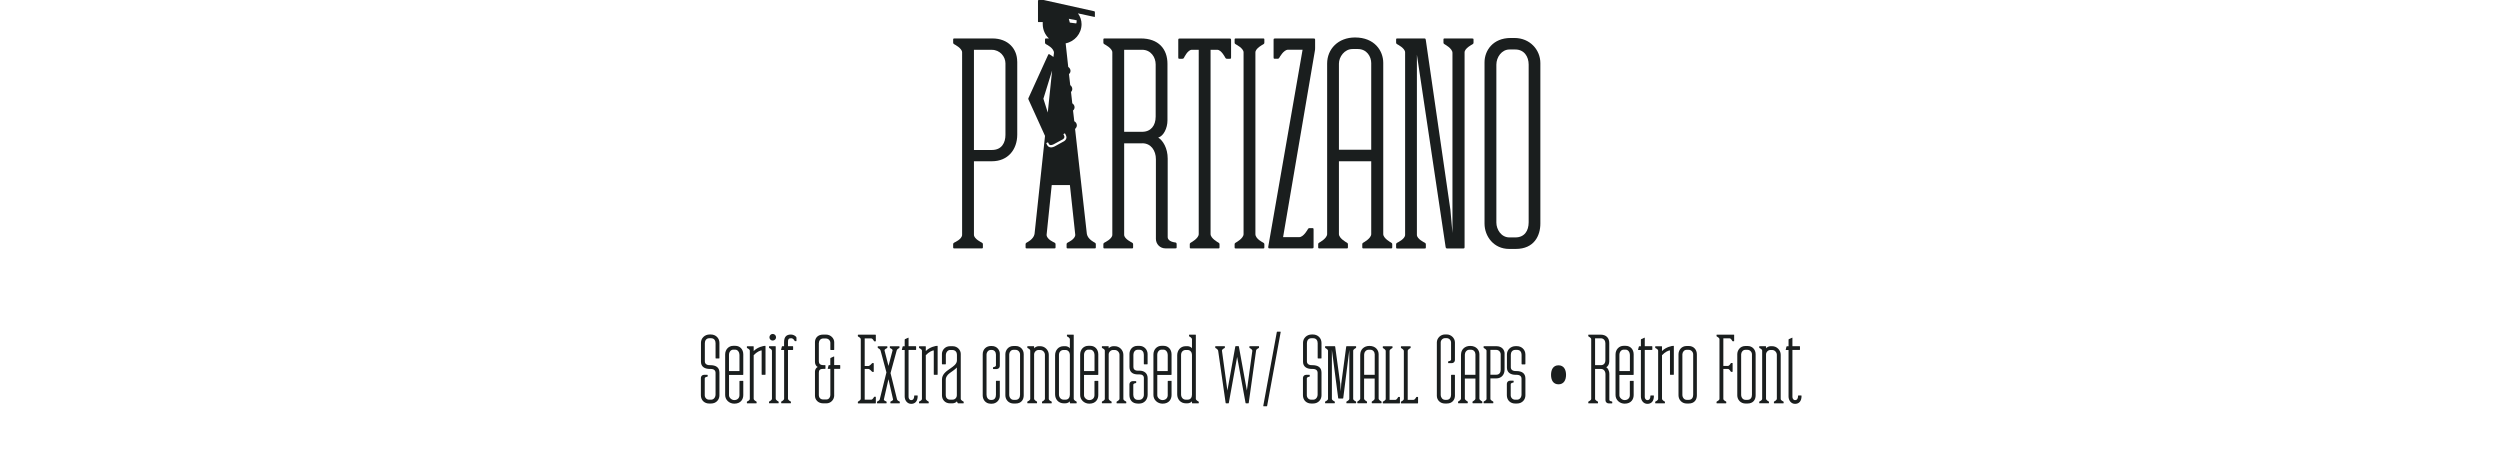 <?xml version="1.0" encoding="UTF-8"?>
<svg id="Capa_1" data-name="Capa 1" xmlns="http://www.w3.org/2000/svg" viewBox="0 0 536.4 98.24">
  <defs>
    <style>
      .cls-1 {
        isolation: isolate;
      }

      .cls-2 {
        fill: none;
      }

      .cls-2, .cls-3 {
        stroke-width: 0px;
      }

      .cls-3 {
        fill: #1a1e1e;
      }
    </style>
  </defs>
  <rect class="cls-2" y="5.2" width="536.4" height="61.1"/>
  <rect class="cls-2" y="72.3" width="536.4" height="25.8"/>
  <g class="cls-1">
    <path class="cls-3" d="M153.64,76.91c-.09,0-.11-.02-.11-.11v-3.17c0-.5-.25-1.06-.95-1.06h-.4c-.67,0-.95.54-.95,1.06v3.91c0,.49.36.81,1.04.81h.11c1.26,0,1.98.5,1.98,1.6v4.88c0,.88-.65,1.75-1.82,1.75h-.38c-.99,0-1.78-.68-1.78-1.78v-3.71c0-.36.29-.67.67-.67h.68c.11,0,.11.02.11.11v.14c0,.09,0,.14-.09.16,0,0-.54.04-.54.38v3.6c0,.5.38.95.95.95h.4c.58,0,.97-.5.97-1.13v-4.61c0-.52-.31-.86-1.06-.86h-.2c-1.08,0-1.87-.49-1.87-1.53v-4.1c0-.97.81-1.76,1.85-1.76h.29c.99,0,1.82.74,1.82,1.8v3.24c0,.09-.02.11-.11.11h-.61Z"/>
    <path class="cls-3" d="M159.37,81.7c.09,0,.11.02.11.11v2.95c0,.85-.49,1.85-1.93,1.85-1.08,0-1.96-.81-1.96-1.85v-8.71c0-1.04.74-1.85,1.73-1.85h.45c1.01,0,1.71.77,1.71,1.84v4.29c0,.09-.02.11-.11.11h-2.95v4.39c0,.47.52,1.01,1.12,1.01.72,0,1.12-.47,1.12-1.06v-2.95c0-.09.02-.11.11-.11h.61ZM157.33,75.02c-.54,0-.92.52-.92,1.12v3.48h2.25v-3.48c0-.52-.34-1.12-.92-1.12h-.41Z"/>
    <path class="cls-3" d="M164.25,80.31c0,.09-.02.11-.11.11h-.61c-.09,0-.11-.02-.11-.11v-5.13c-.29,0-1.04.31-1.71,1.03v9.33c0,.34.54.59.54.59.09.05.09.07.09.16v.14c0,.09,0,.11-.11.11h-1.87c-.11,0-.11-.02-.11-.11v-.14c0-.09,0-.11.09-.16,0,0,.54-.22.54-.54v-10.35c0-.31-.54-.54-.54-.54-.09-.05-.09-.07-.09-.16v-.14c0-.09,0-.11.11-.11h1.24c.09,0,.11.02.11.11v.92c.86-.88,2.14-1.12,2.45-1.12.07,0,.09.02.09.09v6.03Z"/>
    <path class="cls-3" d="M166.33,74.28c.09,0,.11.02.11.11v11.14c0,.34.54.59.54.59.09.05.09.07.09.16v.14c0,.09,0,.11-.11.11h-1.85c-.11,0-.11-.02-.11-.11v-.14c0-.09,0-.11.09-.16,0,0,.49-.22.54-.54v-10.3c0-.34-.54-.59-.54-.59-.09-.05-.09-.07-.09-.16v-.14c0-.09,0-.11.11-.11h1.22ZM165.79,71.65c.4,0,.72.32.72.72s-.32.7-.72.7-.7-.31-.7-.7.31-.72.7-.72Z"/>
    <path class="cls-3" d="M169.7,71.78c.38,0,.79.16,1.08.45.04.04.11.13.11.25v.61c0,.11-.02.11-.11.11h-.14c-.09,0-.11,0-.16-.09,0,0-.23-.54-.74-.54-.56,0-.67.25-.67.74v.97h.99c.09,0,.11.02.11.11v.59c0,.09-.02.11-.11.11h-.99v10.44c0,.34.54.59.54.59.09.05.09.07.09.16v.14c0,.09,0,.11-.11.11h-1.87c-.11,0-.11-.02-.11-.11v-.14c0-.09,0-.11.09-.16,0,0,.54-.25.54-.59v-10.44h-.56c-.07,0-.09,0-.09-.05l.16-.65c.02-.09.05-.11.14-.11h.34v-.86c0-1.17.52-1.64,1.46-1.64Z"/>
    <path class="cls-3" d="M178.99,84.81c0,.99-.77,1.73-1.66,1.73h-.72c-1.04,0-1.75-.74-1.75-1.62v-5.19c0-.47.25-.83.59-.99-.36-.16-.59-.61-.59-1.06v-4.27c0-.85.58-1.62,1.75-1.62h.63c1.01,0,1.75.83,1.75,1.62v1.57c0,.09-.02.11-.11.11h-.61c-.09,0-.11-.02-.11-.11v-1.42c0-.49-.4-.94-1.01-.94h-.49c-.67,0-.97.54-.97,1.06v3.85c0,.5.31.81.95.81h.36c.09,0,.11.02.11.11v.59c0,.09-.02.11-.11.11h-.36c-.79,0-.95.32-.95.85v4.81c0,.45.32.9.92.9h.72c.5,0,.83-.47.83-.94v-5.62h-.47c-.07,0-.09,0-.09-.05l.16-.65c.04-.09.05-.11.14-.11h.25v-1.39c0-.09.02-.11.09-.16l.65-.29s.04-.02.05-.02.04.02.04.07v1.78h1.19c.09,0,.11.02.11.11v.59c0,.09-.02.11-.11.11h-1.19v5.65Z"/>
    <path class="cls-3" d="M187.36,79.79h-.14c-.09,0-.11,0-.16-.09,0,0-.45-.54-.74-.54h-.79v6.59h1.42c.29,0,.56-.54.56-.54.04-.07.07-.09.16-.09h.14c.09,0,.11,0,.11.11v1.21c0,.09-.02.11-.11.11h-3.64c-.11,0-.11-.02-.11-.11v-.14c0-.09,0-.11.09-.16,0,0,.54-.29.54-.59v-12.77c0-.29-.54-.56-.54-.56-.09-.05-.09-.07-.09-.16v-.14c0-.09,0-.11.11-.11h3.64c.09,0,.11.02.11.11v1.21c0,.11-.02.11-.11.11h-.14c-.09,0-.11,0-.16-.09,0,0-.27-.54-.56-.54h-1.42v5.92h.79c.29,0,.74-.54.74-.54.05-.09.07-.09.16-.09h.14c.09,0,.11,0,.11.11v1.69c0,.11-.02.11-.11.11Z"/>
    <path class="cls-3" d="M191.15,86.54c-.11,0-.11-.02-.11-.11v-.14c0-.09,0-.11.09-.16,0,0,.49-.18.49-.41l-.99-4.36-.99,4.36c0,.25.5.41.5.41.09.05.09.07.09.16v.14c0,.09,0,.11-.11.11h-1.84c-.11,0-.11-.02-.11-.11v-.14c0-.09,0-.11.09-.16,0,0,.4-.18.49-.41l1.44-5.82-1.26-4.7c-.07-.29-.52-.5-.52-.5-.09-.05-.09-.07-.09-.16v-.14c0-.09,0-.11.11-.11h1.85c.11,0,.11.02.11.11v.14c0,.09,0,.11-.09.16,0,0-.52.2-.52.49l.85,3.33.88-3.35c0-.27-.5-.47-.5-.47-.09-.05-.09-.07-.09-.16v-.14c0-.09,0-.11.11-.11h1.85c.11,0,.11.02.11.11v.14c0,.09,0,.11-.09.16,0,0-.43.2-.5.47l-1.33,4.88,1.4,5.65c.05.25.5.43.5.43.09.05.09.07.09.16v.14c0,.09,0,.11-.11.11h-1.8Z"/>
    <path class="cls-3" d="M196.14,84.96c0-.09.04-.11.13-.11h.52c.09,0,.11.02.11.11,0,1.17-.58,1.69-1.4,1.69s-1.39-.72-1.39-1.58v-9.97h-.52c-.07,0-.09,0-.09-.05l.16-.65c.04-.09.05-.11.14-.11h.31v-1.37c0-.09.02-.11.09-.16l.65-.29s.04-.02.05-.02.04.02.04.07v1.76h1.51c.09,0,.11.02.11.11v.59c0,.09-.02.11-.11.11h-1.51v10.08c0,.32.2.68.56.68.43,0,.65-.32.65-.9Z"/>
    <path class="cls-3" d="M201.18,80.31c0,.09-.02.11-.11.11h-.61c-.09,0-.11-.02-.11-.11v-5.13c-.29,0-1.04.31-1.71,1.03v9.33c0,.34.54.59.54.59.09.05.09.07.09.16v.14c0,.09,0,.11-.11.11h-1.87c-.11,0-.11-.02-.11-.11v-.14c0-.09,0-.11.09-.16,0,0,.54-.22.54-.54v-10.35c0-.31-.54-.54-.54-.54-.09-.05-.09-.07-.09-.16v-.14c0-.09,0-.11.11-.11h1.24c.09,0,.11.02.11.11v.92c.86-.88,2.14-1.12,2.45-1.12.07,0,.09.02.09.09v6.03Z"/>
    <path class="cls-3" d="M202.21,78.17c-.09,0-.11-.02-.11-.11v-2.14c0-.74.63-1.64,1.73-1.64h.58c1.06,0,1.73.88,1.73,1.64v9.67c.04.32.54.54.54.54.09.05.09.07.09.16v.14c0,.09,0,.11-.11.11h-1.03c-.09,0-.11-.02-.16-.09l-.16-.34c-.13.2-.5.43-.97.43h-.52c-1.06,0-1.71-.81-1.71-1.69v-3.42c0-2.14,3.21-2.47,3.21-4.12v-1.21c0-.45-.25-1.01-1.03-1.01h-.43c-.52,0-.92.52-.92,1.12v1.85c0,.09-.02.11-.11.11h-.61ZM205.3,78.85c-.92,1.01-2.38,1.33-2.38,2.65v3.3c0,.49.32.95.9.95h.56c.52,0,.92-.4.92-.97v-5.92Z"/>
    <path class="cls-3" d="M214.41,81.68c.09,0,.11.02.11.11v3.19c0,.81-.7,1.64-1.71,1.64h-.23c-1.13,0-1.73-.88-1.73-1.78v-8.84c0-1.04.76-1.76,1.73-1.76h.23c1.15,0,1.71.95,1.71,1.62v2.65c0,.36-.29.67-.67.67h-.68c-.11,0-.11-.02-.11-.11v-.14c0-.09,0-.14.09-.16,0,0,.54-.04.54-.38v-2.3c0-.54-.31-1.01-.92-1.01h-.18c-.59,0-.92.56-.92.95v8.66c0,.59.34,1.12.92,1.12h.18c.7,0,.92-.58.92-1.12v-2.88c0-.09.02-.11.11-.11h.61Z"/>
    <path class="cls-3" d="M217.47,86.58c-1.04,0-1.76-.81-1.76-1.76v-8.82c0-.83.61-1.76,1.73-1.76h.52c.95,0,1.69.74,1.69,1.78v8.8c0,.92-.5,1.76-1.76,1.76h-.41ZM217.92,85.79c.65,0,.94-.5.94-1.08v-8.68c0-.49-.41-.97-.94-.97h-.52c-.49,0-.86.52-.86.97v8.68c0,.56.36,1.08.92,1.08h.47Z"/>
    <path class="cls-3" d="M223.68,86.54c-.11,0-.11-.02-.11-.11v-.14c0-.09,0-.11.09-.16,0,0,.54-.25.54-.59v-9.42c0-.47-.4-1.03-1.03-1.03h-.34c-.54,0-.95.49-.95.95v9.49c0,.34.54.59.54.59.09.05.09.07.09.16v.14c0,.09,0,.11-.11.11h-1.87c-.11,0-.11-.02-.11-.11v-.14c0-.09,0-.11.09-.16,0,0,.54-.22.54-.54v-10.35c0-.31-.54-.54-.54-.54-.09-.05-.09-.07-.09-.16v-.14c0-.09,0-.11.11-.11h1.24c.09,0,.11.02.11.11v.34c.16-.2.58-.45.95-.45h.38c.97,0,1.82.83,1.82,1.84v9.47c0,.32.54.54.54.54.09.05.09.07.09.16v.14c0,.09,0,.11-.11.11h-1.87Z"/>
    <path class="cls-3" d="M229.66,86.54c-.09,0-.11-.02-.11-.11v-.32c-.2.22-.52.43-1.01.43h-.29c-1.13,0-1.87-.85-1.87-1.93v-8.39c0-1.01.68-1.94,1.82-1.94h.43c.32,0,.76.2.92.45v-1.93c0-.34-.54-.59-.54-.59-.09-.05-.09-.07-.09-.16v-.14c0-.09,0-.11.11-.11h1.24c.09,0,.11.02.11.11v13.68c.04.32.54.54.54.54.09.05.09.07.09.16v.14c0,.09,0,.11-.11.11h-1.24ZM228.2,75.09c-.61,0-.99.47-.99,1.06v8.5c0,.56.38,1.1.99,1.1h.45c.59,0,.9-.49.9-1.06v-8.57c0-.47-.32-1.03-.94-1.03h-.41Z"/>
    <path class="cls-3" d="M235.54,81.7c.09,0,.11.02.11.11v2.95c0,.85-.49,1.85-1.93,1.85-1.08,0-1.96-.81-1.96-1.85v-8.71c0-1.04.74-1.85,1.73-1.85h.45c1.01,0,1.71.77,1.71,1.84v4.29c0,.09-.02.11-.11.11h-2.95v4.39c0,.47.52,1.01,1.12,1.01.72,0,1.12-.47,1.12-1.06v-2.95c0-.09.02-.11.11-.11h.61ZM233.51,75.02c-.54,0-.92.52-.92,1.12v3.48h2.25v-3.48c0-.52-.34-1.12-.92-1.12h-.41Z"/>
    <path class="cls-3" d="M239.68,86.54c-.11,0-.11-.02-.11-.11v-.14c0-.09,0-.11.09-.16,0,0,.54-.25.54-.59v-9.42c0-.47-.4-1.03-1.03-1.03h-.34c-.54,0-.95.49-.95.95v9.49c0,.34.54.59.54.59.09.05.09.07.09.16v.14c0,.09,0,.11-.11.11h-1.87c-.11,0-.11-.02-.11-.11v-.14c0-.09,0-.11.09-.16,0,0,.54-.22.54-.54v-10.35c0-.31-.54-.54-.54-.54-.09-.05-.09-.07-.09-.16v-.14c0-.09,0-.11.11-.11h1.24c.09,0,.11.02.11.11v.34c.16-.2.58-.45.95-.45h.38c.97,0,1.82.83,1.82,1.84v9.47c0,.32.54.54.54.54.09.05.09.07.09.16v.14c0,.09,0,.11-.11.11h-1.87Z"/>
    <path class="cls-3" d="M245.53,78.17c-.09,0-.11-.02-.11-.11v-1.94c0-.58-.32-1.08-.94-1.08h-.38c-.61,0-.92.56-.92,1.08v2.65c0,.43.32.76.92.76h.41c.92,0,1.73.5,1.73,1.62v3.53c0,1.06-.72,1.91-1.8,1.91h-.29c-1.21,0-1.82-.76-1.82-1.85v-2.29c0-.36.29-.67.67-.67h.68c.11,0,.11.02.11.11v.14c0,.09,0,.14-.09.16,0,0-.54.04-.54.38v2.14c0,.52.31,1.08.92,1.08h.38c.58,0,.97-.52.97-1.08v-3.62c0-.5-.36-.76-.94-.76h-.4c-.94,0-1.75-.41-1.75-1.6v-2.81c0-.81.58-1.71,1.69-1.71h.47c.97,0,1.73.79,1.73,1.76v2.09c0,.09-.02.11-.11.11h-.61Z"/>
    <path class="cls-3" d="M251.26,81.7c.09,0,.11.02.11.11v2.95c0,.85-.49,1.85-1.93,1.85-1.08,0-1.96-.81-1.96-1.85v-8.71c0-1.04.74-1.85,1.73-1.85h.45c1.01,0,1.71.77,1.71,1.84v4.29c0,.09-.02.11-.11.11h-2.95v4.39c0,.47.52,1.01,1.12,1.01.72,0,1.12-.47,1.12-1.06v-2.95c0-.09.02-.11.11-.11h.61ZM249.22,75.02c-.54,0-.92.52-.92,1.12v3.48h2.25v-3.48c0-.52-.34-1.12-.92-1.12h-.41Z"/>
    <path class="cls-3" d="M255.86,86.54c-.09,0-.11-.02-.11-.11v-.32c-.2.22-.52.43-1.01.43h-.29c-1.13,0-1.87-.85-1.87-1.93v-8.39c0-1.01.68-1.94,1.82-1.94h.43c.32,0,.76.2.92.45v-1.93c0-.34-.54-.59-.54-.59-.09-.05-.09-.07-.09-.16v-.14c0-.09,0-.11.11-.11h1.24c.09,0,.11.02.11.11v13.68c.04.32.54.54.54.54.09.05.09.07.09.16v.14c0,.09,0,.11-.11.11h-1.24ZM254.4,75.09c-.61,0-.99.47-.99,1.06v8.5c0,.56.38,1.1.99,1.1h.45c.59,0,.9-.49.9-1.06v-8.57c0-.47-.32-1.03-.94-1.03h-.41Z"/>
    <path class="cls-3" d="M262.7,74.28c.11,0,.11.02.11.11v.14c0,.09,0,.11-.09.16,0,0-.54.23-.54.54l1.17,8.57,1.69-9.42c.02-.09.04-.11.13-.11h.52c.09,0,.11.02.13.11l1.71,9.42,1.17-8.52c0-.34-.54-.59-.54-.59-.09-.05-.09-.07-.09-.16v-.14c0-.09,0-.11.11-.11h1.85c.11,0,.11.02.11.11v.14c0,.09,0,.11-.09.16,0,0-.5.22-.54.5l-1.58,11.24c-.02.09-.04.11-.13.11h-.43c-.09,0-.11-.02-.13-.11l-1.8-9.85-1.78,9.85c-.02.09-.04.11-.13.11h-.43c-.09,0-.11-.02-.13-.11l-1.6-11.16c-.07-.36-.54-.58-.54-.58-.09-.05-.09-.07-.09-.16v-.14c0-.09,0-.11.11-.11h1.85Z"/>
    <path class="cls-3" d="M273.95,71.27c.02-.09.04-.11.13-.11h.61c.07,0,.09,0,.09.11l-2.9,15.79c-.02.09-.04.11-.13.11h-.61c-.07,0-.09,0-.09-.11l2.9-15.79Z"/>
    <path class="cls-3" d="M282.83,76.91c-.09,0-.11-.02-.11-.11v-3.17c0-.5-.25-1.06-.96-1.06h-.4c-.67,0-.95.54-.95,1.06v3.91c0,.49.36.81,1.04.81h.11c1.26,0,1.98.5,1.98,1.6v4.88c0,.88-.65,1.75-1.82,1.75h-.38c-.99,0-1.78-.68-1.78-1.78v-3.71c0-.36.29-.67.67-.67h.68c.11,0,.11.02.11.11v.14c0,.09,0,.14-.09.16,0,0-.54.04-.54.38v3.6c0,.5.38.95.95.95h.4c.58,0,.97-.5.97-1.13v-4.61c0-.52-.31-.86-1.06-.86h-.2c-1.08,0-1.87-.49-1.87-1.53v-4.1c0-.97.81-1.76,1.85-1.76h.29c.99,0,1.82.74,1.82,1.8v3.24c0,.09-.02.11-.11.11h-.61Z"/>
    <path class="cls-3" d="M287.56,82.33l.11,1.67.11-1.67,1.06-7.94c.02-.09.04-.11.13-.11h1.89c.11,0,.11.02.11.11v.14c0,.09,0,.11-.09.16,0,0-.54.27-.54.56v10.33c0,.29.54.54.54.54.09.05.09.07.09.16v.14c0,.09,0,.11-.11.11h-1.87c-.11,0-.11-.02-.11-.11v-.14c0-.09,0-.11.09-.16,0,0,.54-.25.54-.54v-10.5l-1.3,10.32c-.02.09-.04.11-.13.11h-.83c-.09,0-.11-.02-.13-.11l-1.35-10.32v10.5c0,.29.54.54.54.54.09.05.09.07.09.16v.14c0,.09,0,.11-.11.11h-1.87c-.11,0-.11-.02-.11-.11v-.14c0-.09,0-.11.09-.16,0,0,.54-.23.54-.54v-10.33c0-.29-.54-.56-.54-.56-.09-.05-.09-.07-.09-.16v-.14c0-.09,0-.11.11-.11h1.93c.09,0,.11.02.13.11l1.08,7.94Z"/>
    <path class="cls-3" d="M291.86,76.06c0-1.03.77-1.84,1.96-1.84,1.37,0,1.98.94,1.98,1.78v9.52c0,.31.54.59.54.59.09.05.09.07.09.16v.14c0,.09,0,.11-.11.11h-1.89c-.11,0-.11-.02-.11-.11v-.14c0-.09,0-.11.09-.16,0,0,.54-.29.54-.59v-4.3h-2.27v4.3c0,.31.54.59.54.59.09.05.09.07.09.16v.14c0,.09,0,.11-.11.11h-1.87c-.11,0-.11-.02-.11-.11v-.14c0-.09,0-.11.09-.16,0,0,.54-.29.54-.59v-9.47ZM292.69,80.42h2.27v-4.39c0-.45-.31-.99-.94-.99h-.38c-.58,0-.95.56-.95,1.03v4.36Z"/>
    <path class="cls-3" d="M299.4,85.79c.29,0,.56-.54.56-.54.05-.09.07-.09.16-.09h.14c.09,0,.11,0,.11.11v1.17c0,.09-.02.11-.11.11h-3.46c-.11,0-.11-.02-.11-.11v-.14c0-.09,0-.11.09-.16,0,0,.54-.25.54-.54v-10.3c0-.31-.54-.59-.54-.59-.09-.05-.09-.07-.09-.16v-.14c0-.09,0-.11.11-.11h1.87c.11,0,.11.02.11.11v.14c0,.09,0,.11-.09.16,0,0-.54.27-.54.56v10.53h1.24Z"/>
    <path class="cls-3" d="M303.29,85.79c.29,0,.56-.54.56-.54.05-.09.07-.09.16-.09h.14c.09,0,.11,0,.11.11v1.17c0,.09-.02.11-.11.11h-3.46c-.11,0-.11-.02-.11-.11v-.14c0-.09,0-.11.09-.16,0,0,.54-.25.54-.54v-10.3c0-.31-.54-.59-.54-.59-.09-.05-.09-.07-.09-.16v-.14c0-.09,0-.11.11-.11h1.87c.11,0,.11.02.11.11v.14c0,.09,0,.11-.09.16,0,0-.54.27-.54.56v10.53h1.24Z"/>
    <path class="cls-3" d="M312.06,80.42c.09,0,.11.02.11.11v4.39c0,.68-.43,1.66-1.75,1.66h-.38c-1.06,0-1.75-.77-1.75-1.66v-11.45c0-.88.76-1.71,1.75-1.71h.38c.92,0,1.75.79,1.75,1.71v3.78c0,.36-.29.67-.67.67h-.68c-.11,0-.11-.02-.11-.11v-.14c0-.09,0-.14.09-.16,0,0,.54-.04.54-.38v-3.64c0-.47-.4-.94-.94-.94h-.34c-.56,0-.94.47-.94.94v11.27c0,.43.32,1.03.94,1.03h.34c.68,0,.94-.59.94-1.08v-4.18c0-.09.02-.11.11-.11h.61Z"/>
    <path class="cls-3" d="M313.48,76.06c0-1.03.77-1.84,1.96-1.84,1.37,0,1.98.94,1.98,1.78v9.52c0,.31.54.59.54.59.09.05.09.07.09.16v.14c0,.09,0,.11-.11.11h-1.89c-.11,0-.11-.02-.11-.11v-.14c0-.09,0-.11.09-.16,0,0,.54-.29.54-.59v-4.3h-2.27v4.3c0,.31.54.59.54.59.09.05.09.07.09.16v.14c0,.09,0,.11-.11.11h-1.87c-.11,0-.11-.02-.11-.11v-.14c0-.09,0-.11.09-.16,0,0,.54-.29.54-.59v-9.47ZM314.3,80.42h2.27v-4.39c0-.45-.31-.99-.94-.99h-.38c-.58,0-.95.56-.95,1.03v4.36Z"/>
    <path class="cls-3" d="M322.82,75.9v3.42c0,1.04-.65,1.87-1.78,1.87h-1.26v4.39c0,.29.54.54.54.54.09.05.09.07.09.16v.14c0,.09,0,.11-.11.11h-1.87c-.11,0-.11-.02-.11-.11v-.14c0-.09,0-.11.09-.16,0,0,.54-.23.54-.54v-10.33c0-.29-.54-.56-.54-.56-.09-.05-.09-.07-.09-.16v-.14c0-.09,0-.11.11-.11h2.65c1.12,0,1.75.74,1.75,1.62ZM319.78,75.07v5.33h1.26c.7,0,.95-.52.95-1.06v-3.31c0-.49-.4-.96-.95-.96h-1.26Z"/>
    <path class="cls-3" d="M326.58,78.17c-.09,0-.11-.02-.11-.11v-1.93c0-.5-.25-1.06-.96-1.06h-.4c-.67,0-.95.54-.95,1.06v2.67c0,.49.36.81,1.04.81h.11c1.26,0,1.98.5,1.98,1.6v3.62c0,.88-.65,1.75-1.82,1.75h-.38c-.99,0-1.78-.68-1.78-1.78v-2.45c0-.36.29-.67.67-.67h.68c.11,0,.11.02.11.11v.14c0,.09,0,.14-.09.16,0,0-.54.04-.54.38v2.34c0,.5.38.95.95.95h.4c.58,0,.97-.5.97-1.13v-3.35c0-.52-.31-.86-1.06-.86h-.2c-1.08,0-1.87-.49-1.87-1.53v-2.86c0-.97.81-1.76,1.85-1.76h.29c.99,0,1.82.74,1.82,1.8v2c0,.09-.02.11-.11.11h-.61Z"/>
    <path class="cls-3" d="M334.39,78.38c1.13,0,1.62.92,1.62,2.05s-.49,2.03-1.62,2.03-1.6-.9-1.6-2.03.47-2.05,1.6-2.05Z"/>
    <path class="cls-3" d="M343.52,79.16h-1.28v6.43c0,.29.54.54.54.54.09.05.09.07.09.16v.14c0,.09,0,.11-.11.11h-1.87c-.11,0-.11-.02-.11-.11v-.14c0-.09,0-.11.09-.16,0,0,.54-.25.54-.54v-12.82c0-.29-.54-.56-.54-.56-.09-.05-.09-.07-.09-.16v-.14c0-.09,0-.11.11-.11h2.52c1.24,0,1.87.74,1.87,1.78v3.98c0,.54-.27,1.1-.65,1.21.32.2.67.74.67,1.48v5.51c0,.34.54.38.54.38.09.02.09.07.09.16v.14c0,.09,0,.11-.11.11h-.68c-.38,0-.67-.31-.67-.67v-5.6c0-.59-.34-1.12-.95-1.12ZM342.24,72.59v5.76h1.26c.61,0,.95-.43.95-1.06v-3.67c0-.5-.34-1.03-.95-1.03h-1.26Z"/>
    <path class="cls-3" d="M350.41,81.7c.09,0,.11.02.11.11v2.95c0,.85-.49,1.85-1.93,1.85-1.08,0-1.96-.81-1.96-1.85v-8.71c0-1.04.74-1.85,1.73-1.85h.45c1.01,0,1.71.77,1.71,1.84v4.29c0,.09-.02.11-.11.11h-2.95v4.39c0,.47.52,1.01,1.12,1.01.72,0,1.12-.47,1.12-1.06v-2.95c0-.09.02-.11.11-.11h.61ZM348.38,75.02c-.54,0-.92.52-.92,1.12v3.48h2.25v-3.48c0-.52-.34-1.12-.92-1.12h-.41Z"/>
    <path class="cls-3" d="M354.1,84.96c0-.09.04-.11.13-.11h.52c.09,0,.11.02.11.11,0,1.17-.58,1.69-1.4,1.69s-1.39-.72-1.39-1.58v-9.97h-.52c-.07,0-.09,0-.09-.05l.16-.65c.04-.09.05-.11.14-.11h.31v-1.37c0-.09.02-.11.09-.16l.65-.29s.04-.02.05-.02c.02,0,.04.02.04.07v1.76h1.51c.09,0,.11.02.11.11v.59c0,.09-.02.11-.11.11h-1.51v10.08c0,.32.2.68.56.68.43,0,.65-.32.65-.9Z"/>
    <path class="cls-3" d="M359.14,80.31c0,.09-.02.11-.11.11h-.61c-.09,0-.11-.02-.11-.11v-5.13c-.29,0-1.04.31-1.71,1.03v9.33c0,.34.54.59.54.59.09.05.09.07.09.16v.14c0,.09,0,.11-.11.11h-1.87c-.11,0-.11-.02-.11-.11v-.14c0-.09,0-.11.09-.16,0,0,.54-.22.54-.54v-10.35c0-.31-.54-.54-.54-.54-.09-.05-.09-.07-.09-.16v-.14c0-.09,0-.11.11-.11h1.24c.09,0,.11.02.11.11v.92c.86-.88,2.14-1.12,2.45-1.12.07,0,.09.02.09.09v6.03Z"/>
    <path class="cls-3" d="M361.9,86.58c-1.04,0-1.76-.81-1.76-1.76v-8.82c0-.83.61-1.76,1.73-1.76h.52c.95,0,1.69.74,1.69,1.78v8.8c0,.92-.5,1.76-1.76,1.76h-.41ZM362.35,85.79c.65,0,.94-.5.94-1.08v-8.68c0-.49-.41-.97-.94-.97h-.52c-.49,0-.86.52-.86.97v8.68c0,.56.36,1.08.92,1.08h.47Z"/>
    <path class="cls-3" d="M372.08,71.9v1.21c0,.11-.02.11-.11.11h-.14c-.09,0-.11,0-.16-.09,0,0-.27-.54-.56-.54h-1.35v5.92h.99c.31,0,.59-.54.59-.54.05-.09.07-.09.16-.09h.14c.09,0,.11,0,.11.11v1.69c0,.11-.02.11-.11.11h-.14c-.09,0-.11,0-.16-.09,0,0-.29-.54-.59-.54h-.99v6.43c0,.29.54.54.54.54.09.04.09.05.09.16v.14c0,.09,0,.11-.11.11h-1.87c-.11,0-.11-.02-.11-.11v-.14c0-.09,0-.11.09-.16,0,0,.54-.25.54-.54v-12.82c0-.29-.54-.56-.54-.56-.09-.05-.09-.07-.09-.16v-.14c0-.09,0-.11.11-.11h3.57c.09,0,.11.02.11.11Z"/>
    <path class="cls-3" d="M374.51,86.58c-1.04,0-1.76-.81-1.76-1.76v-8.82c0-.83.61-1.76,1.73-1.76h.52c.95,0,1.69.74,1.69,1.78v8.8c0,.92-.5,1.76-1.76,1.76h-.42ZM374.96,85.79c.65,0,.94-.5.94-1.08v-8.68c0-.49-.41-.97-.94-.97h-.52c-.49,0-.86.52-.86.97v8.68c0,.56.36,1.08.92,1.08h.47Z"/>
    <path class="cls-3" d="M380.72,86.54c-.11,0-.11-.02-.11-.11v-.14c0-.09,0-.11.09-.16,0,0,.54-.25.54-.59v-9.42c0-.47-.4-1.03-1.03-1.03h-.34c-.54,0-.95.49-.95.95v9.49c0,.34.54.59.54.59.09.05.09.07.09.16v.14c0,.09,0,.11-.11.11h-1.87c-.11,0-.11-.02-.11-.11v-.14c0-.09,0-.11.09-.16,0,0,.54-.22.54-.54v-10.35c0-.31-.54-.54-.54-.54-.09-.05-.09-.07-.09-.16v-.14c0-.09,0-.11.11-.11h1.24c.09,0,.11.02.11.11v.34c.16-.2.58-.45.95-.45h.38c.97,0,1.82.83,1.82,1.84v9.47c0,.32.54.54.54.54.09.05.09.07.09.16v.14c0,.09,0,.11-.11.11h-1.87Z"/>
    <path class="cls-3" d="M385.78,84.96c0-.09.04-.11.13-.11h.52c.09,0,.11.02.11.11,0,1.17-.58,1.69-1.4,1.69s-1.39-.72-1.39-1.58v-9.97h-.52c-.07,0-.09,0-.09-.05l.16-.65c.04-.09.05-.11.14-.11h.31v-1.37c0-.09.02-.11.09-.16l.65-.29s.04-.02.05-.02c.02,0,.04.02.04.07v1.76h1.51c.09,0,.11.02.11.11v.59c0,.09-.02.11-.11.11h-1.51v10.08c0,.32.2.68.56.68.43,0,.65-.32.65-.9Z"/>
  </g>
  <g class="cls-1">
    <path class="cls-3" d="M218.26,13.21v15.67c0,3.19-1.98,5.72-5.44,5.72h-3.85v15.78c0,.88,1.65,1.65,1.65,1.65.27.17.27.22.27.5v.44c0,.28,0,.33-.33.33h-5.72c-.33,0-.33-.05-.33-.33v-.44c0-.28,0-.33.27-.5,0,0,1.65-.71,1.65-1.65V11.23c0-.88-1.65-1.71-1.65-1.71-.27-.17-.27-.22-.27-.5v-.44c0-.28,0-.33.33-.33h8.08c3.41,0,5.33,2.25,5.33,4.95ZM208.97,10.68v21.5h3.85c2.14,0,2.91-1.59,2.91-3.24v-15.34c0-1.48-1.21-2.91-2.91-2.91h-3.85Z"/>
    <path class="cls-3" d="M223.76,4.74h-.94c-.11,0-.11-.05-.11-.22V.17c0-.11.06-.17.17-.17h1.04l10.89,2.42c.11.05.11.11.11.28v.77c0,.11,0,.17-.06.17l-3.57-.77c.49.66.77,1.49.77,2.31,0,2.03-1.48,3.74-3.41,4.12l.55,5.06c.27.17.49.5.49.82,0,.28-.11.55-.33.71l.27,2.37c.27.22.44.5.44.83,0,.27-.11.49-.27.66l.27,2.42c.27.17.49.5.49.83,0,.27-.11.55-.33.71l.27,2.31c.33.17.55.5.55.88,0,.33-.17.55-.38.77l2.53,22.55c.22,1.15,1.65,1.81,1.65,1.81.27.17.27.22.27.5v.44c0,.28,0,.33-.33.33h-5.61c-.33,0-.33-.05-.33-.33v-.44c0-.28,0-.33.27-.5,0,0,1.59-.71,1.59-1.65l-1.15-10.67h-3.9l-1.1,10.67c0,.99,1.65,1.65,1.65,1.65.27.17.27.22.27.5v.44c0,.28,0,.33-.33.33h-5.77c-.33,0-.33-.05-.33-.33v-.44c0-.28,0-.33.27-.5,0,0,1.43-.66,1.65-1.81l2.25-21.06-3.52-7.75c-.06-.11-.06-.17-.06-.22s0-.16.06-.22l4.18-9.18c.06-.11.11-.17.11-.17.06,0,.11,0,.22.05l.82.55.11-.88c0-1.04-1.65-1.82-1.65-1.82-.27-.17-.27-.22-.27-.5v-.44c0-.28,0-.33.33-.33h.5c-.82-.77-1.32-1.87-1.32-3.08v-.44ZM224.81,24.15l.93-9.02-1.87,6.05.94,2.97ZM228,30.47c.5-.22.82-.55.82-.99,0-.17-.05-.33-.16-.55l-.17-.33-.33.17.17.38c.05.11.05.17.05.22,0,.28-.22.5-.6.66l-1.71.93c-.22.11-.44.17-.6.17s-.33-.05-.44-.27l-.17-.33-.38.17.17.38c.22.44.55.55.93.55.22,0,.5-.11.72-.22l1.7-.94ZM229.32,4.02l.22.83c1.26.17,1.32.17,1.32.17,0,0,.11,0,.11-.11l.05-.55-1.7-.33Z"/>
    <path class="cls-3" d="M245.1,30.75h-3.9v19.63c0,.88,1.65,1.65,1.65,1.65.27.17.27.22.27.5v.44c0,.28,0,.33-.33.33h-5.72c-.33,0-.33-.05-.33-.33v-.44c0-.28,0-.33.27-.5,0,0,1.65-.77,1.65-1.65V11.23c0-.88-1.65-1.71-1.65-1.71-.27-.17-.27-.22-.27-.5v-.44c0-.28,0-.33.33-.33h7.7c3.79,0,5.72,2.25,5.72,5.44v12.15c0,1.65-.83,3.35-1.98,3.68.99.6,2.03,2.25,2.03,4.51v16.83c0,1.04,1.65,1.16,1.65,1.16.27.05.27.22.27.5v.44c0,.28,0,.33-.33.33h-2.09c-1.15,0-2.03-.93-2.03-2.04v-17.1c0-1.81-1.04-3.41-2.91-3.41ZM241.2,10.68v17.6h3.85c1.87,0,2.91-1.32,2.91-3.25v-11.22c0-1.54-1.04-3.13-2.91-3.13h-3.85Z"/>
    <path class="cls-3" d="M257.2,10.68h-1.48c-.88,0-1.65,1.65-1.65,1.65-.16.28-.22.28-.49.28h-.44c-.27,0-.33,0-.33-.33v-3.68c0-.28.06-.33.33-.33h10.67c.27,0,.33.05.33.33v3.68c0,.33-.06.33-.33.33h-.44c-.27,0-.33,0-.5-.28,0,0-.82-1.65-1.7-1.65h-1.43v39.54c0,.93,1.65,1.81,1.65,1.81.27.17.27.22.27.5v.44c0,.28,0,.33-.33.33h-5.72c-.33,0-.33-.05-.33-.33v-.44c0-.28,0-.33.27-.5,0,0,1.65-.88,1.65-1.81V10.68Z"/>
    <path class="cls-3" d="M271.28,8.59v.44c0,.28,0,.33-.27.5,0,0-1.65.83-1.65,1.71v38.99c0,1.04,1.65,1.81,1.65,1.81.27.17.27.22.27.5v.44c0,.28,0,.33-.33.33h-5.72c-.33,0-.33-.05-.33-.33v-.44c0-.28,0-.33.27-.5,0,0,1.65-.88,1.65-1.81V11.23c0-.88-1.65-1.71-1.65-1.71-.27-.17-.27-.22-.27-.5v-.44c0-.28,0-.33.33-.33h5.72c.33,0,.33.05.33.33Z"/>
    <path class="cls-3" d="M278.76,50.88c.93,0,1.82-1.65,1.82-1.65.16-.28.22-.28.49-.28h.44c.27,0,.33,0,.33.33v3.68c0,.28-.05.33-.33.33h-9.13c-.22,0-.27-.05-.27-.33l7.37-42.29h-3.13c-.94,0-1.82,1.65-1.82,1.65-.17.28-.22.28-.5.28h-.44c-.28,0-.33,0-.33-.33v-3.68c0-.28.05-.33.33-.33h8.25c.28,0,.33.05.33.33v1.65c0,.28,0,.38-.05.66l-6.82,39.98h3.46Z"/>
    <path class="cls-3" d="M284.75,13.65c0-3.13,2.37-5.61,5.99-5.61,4.18,0,6.05,2.86,6.05,5.44v36.74c0,.93,1.65,1.81,1.65,1.81.28.17.28.22.28.5v.44c0,.28,0,.33-.33.33h-5.77c-.33,0-.33-.05-.33-.33v-.44c0-.28,0-.33.27-.5,0,0,1.65-.88,1.65-1.81v-15.62h-6.93v15.62c0,.93,1.65,1.81,1.65,1.81.28.17.28.22.28.5v.44c0,.28,0,.33-.33.33h-5.72c-.33,0-.33-.05-.33-.33v-.44c0-.28,0-.33.27-.5,0,0,1.65-.88,1.65-1.81V13.65ZM287.28,32.12h6.93V13.54c0-1.38-.94-3.02-2.86-3.02h-1.15c-1.76,0-2.92,1.71-2.92,3.13v18.48Z"/>
    <path class="cls-3" d="M315.83,8.26c.33,0,.33.05.33.33v.44c0,.28,0,.33-.27.5,0,0-1.65.83-1.65,1.71v41.74c0,.28-.05.33-.33.33h-3.35c-.27,0-.33-.05-.39-.33l-6.16-41.24v38.66c0,.88,1.65,1.65,1.65,1.65.27.17.27.22.27.5v.44c0,.28,0,.33-.33.33h-5.72c-.33,0-.33-.05-.33-.33v-.44c0-.28,0-.33.28-.5,0,0,1.65-.77,1.65-1.65V11.23c0-.88-1.65-1.71-1.65-1.71-.28-.17-.28-.22-.28-.5v-.44c0-.28,0-.33.33-.33h5.66c.28,0,.33.05.38.33l5.28,36.46.44,4.95V11.34c0-.94-1.65-1.82-1.65-1.82-.28-.17-.28-.22-.28-.5v-.44c0-.28,0-.33.33-.33h5.77Z"/>
    <path class="cls-3" d="M323.8,53.41c-3.3,0-5.28-2.7-5.28-5.44V13.37c0-2.53,1.81-5.22,5.61-5.22h.82c3.3,0,5.55,2.53,5.55,5.39v34.43c0,2.58-1.32,5.44-5.28,5.44h-1.43ZM323.86,10.62c-1.65,0-2.8,1.65-2.8,3.25v33.88c0,1.49,1.04,3.19,2.8,3.19h1.27c1.98,0,2.86-1.43,2.86-3.25V13.87c0-1.76-.99-3.25-2.86-3.25h-1.27Z"/>
  </g>
</svg>